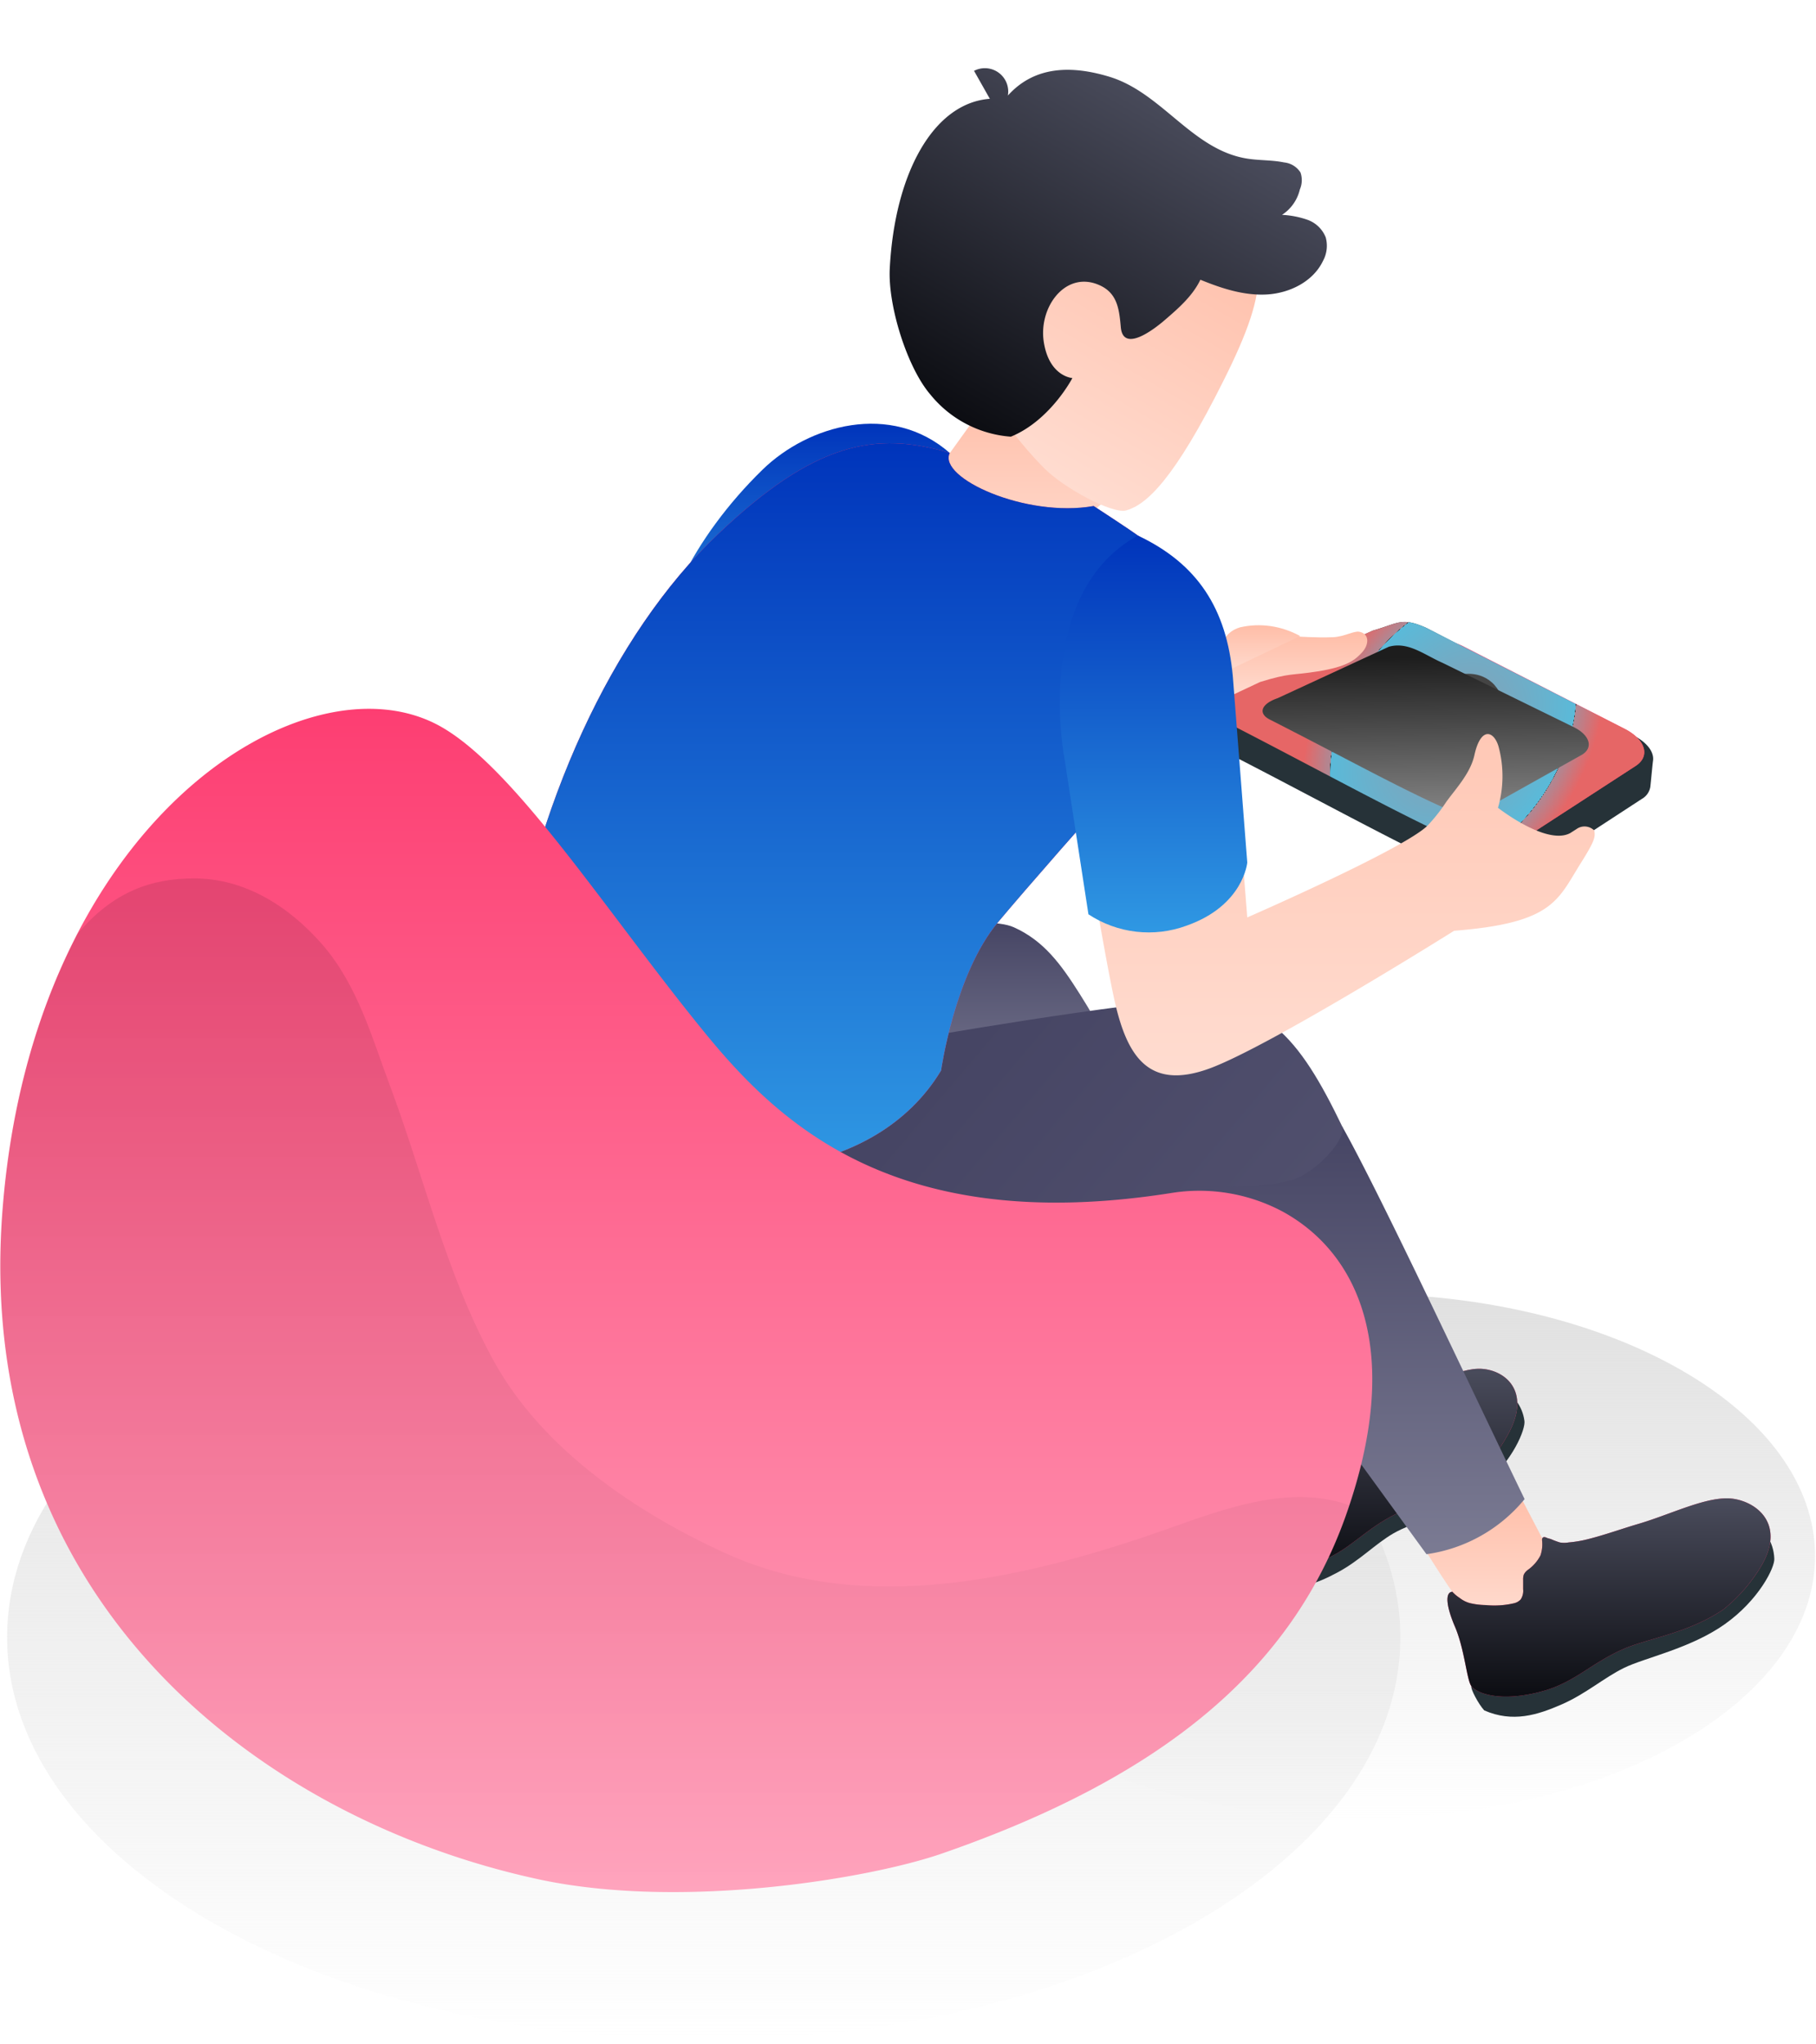 <svg xmlns="http://www.w3.org/2000/svg" xmlns:xlink="http://www.w3.org/1999/xlink" width="431" height="485" fill="none" xmlns:v="https://vecta.io/nano"><path d="M167.017 483.934c91.309 0 165.329-42.738 165.329-95.458s-74.02-95.458-165.329-95.458S1.688 335.756 1.688 388.476s74.02 95.458 165.33 95.458z" fill="url(#A)"/><path d="M323.09 431.331c59.472 0 107.684-27.836 107.684-62.173s-48.212-62.174-107.684-62.174-107.684 27.836-107.684 62.174 48.212 62.173 107.684 62.173z" fill="url(#B)"/><path d="M293.339 351.186c-.13-.276-9.034-15.734-9.034-15.734s1.914 1.135 10.867-3.909a55.78 55.78 0 0 0 9.31-7.121l5.937 11.435c3.779 4.023 11.71-.356 20.745-3.844 1.508-.584 3.049-1.265 4.59-1.963h.097c4.948-1.622 10.787.098 6.683 5.759s-12.295 9.521-19.869 12.976c-9.116 4.25-25.141 11.436-29.326 2.401z" fill="#b16668"/><path d="M359.773 332.256c1.097 1.412 1.797 3.092 2.027 4.866.292 1.898-2.643 9.392-9.731 15.345s-17.048 8.84-21.378 11.354-7.932 6.391-13.106 9.181-10.446 4.866-16.933 2.725c-1.428-1.314-3.52-4.639-3.244-5.077.6-.99 62.365-38.394 62.365-38.394z" fill="#263238"/><use xlink:href="#V" fill="#fd3e72"/><use xlink:href="#V" fill="url(#C)"/><path d="M338.723 340.805s-2.855-7.592-9.165-8.111a3.13 3.13 0 0 0-3.081 1.249s5.563-.616 9.731 8.111c0 0 .438.519 1.541 0 .373-.228 1.184-.617.974-1.249zm-16.995-5.012s-.082-.26 1.216-.876a2.43 2.43 0 0 1 1.622-.227s4.866.73 7.737 8.694a1.51 1.51 0 0 1-.989 1.622 1.23 1.23 0 0 1-.464.188 1.24 1.24 0 0 1-.5-.011 1.23 1.23 0 0 1-.454-.21c-.136-.1-.25-.227-.334-.373 0 0-3.131-8.369-7.834-8.807zm-4.595 1.427s.113-.568 1.135-.811c1.282-.341 1.703 0 1.703 0s3.893 2.335 5.71 9.164c0 0 .421 1.12-1.152 1.622s-1.622-.827-1.622-.827-2.903-8.483-5.774-9.148z" fill="#fafafa"/><path d="M257.84 239.572c12.57 19.318 50.281 87.25 50.281 87.25s-9.294 14.08-23.778 12.555l-55.148-82.465 28.645-17.34z" fill="#37474f"/><path d="M346.122 379.523c-1.881-1.865-10.364-15.766-10.364-15.766s6.358 2.108 15.701-2.19c4.752-2.19 8.32-8.548 8.32-8.548l7.089 13.576c3.454 4.315 11.143 1.103 20.42-1.622 1.622-.454 3.147-1.006 4.737-1.622h.097c5.077-1.184 10.737.99 6.196 6.277s-12.976 8.5-20.875 11.355c-9.408 3.487-24.233 5.547-31.321-1.46z" fill="url(#D)"/><path d="M419.368 364.324c1.062 1.632 1.662 3.521 1.736 5.467.162 2.06-3.634 9.813-11.76 15.571s-19.01 7.965-23.875 10.349-9.035 6.148-14.825 8.678-11.614 4.363-18.378 1.427c-1.411-1.524-3.341-5.271-3.049-5.725.779-1.233 70.151-35.767 70.151-35.767z" fill="#263238"/><use xlink:href="#W" fill="#fd3e72"/><use xlink:href="#W" fill="url(#E)"/><path d="M318.584 267.325c9.083 16.123 31.629 64.396 43.258 88.354a36.67 36.67 0 0 1-23.292 13.073l-61.019-83.909 18.167-15.296 22.886-2.222z" fill="url(#F)"/><path d="M110.656 250.732l86.485-25.743c12.813-3.503 36.3-8.207 43.485-4.979s11.241 8.889 15.62 15.799c4.541 7.169 7.883 13.706 7.883 13.706s-48.238 13.187-77.434 13.187-76.039-11.97-76.039-11.97z" fill="url(#G)"/><path d="M115.819 221.762c-4.623 15.782-10.64 43.909 10.624 64.444 8.288 8.013 55.829 33.495 85.025 24.542 32.618-10.008 71.562-29.295 71.562-29.295s19.691 1.152 26.097-2.546 10.3-9.814 9.457-11.582c-10.17-21.086-18.637-32.052-40.647-29.846-26.925 2.693-71.79 10.868-71.79 10.868l-90.328-26.585z" fill="url(#H)"/><path d="M225.409 107.472c-13.949-12.214-33.526-6.651-44.41 3.941-16.674 16.221-26.568 36.821-22.902 47.04 4.266 11.695 67.312-50.981 67.312-50.981z" fill="url(#I)"/><path d="M392.321 180.503c.292-2.027-1.347-4.331-4.656-6.018l-49.119-25.501c-5.91-2.619-6.537-1.143-12.751.638l-31.879 14.664c-3.082 1.071-3.683 3.89-3.781 5.35-.081 1.07-.648 5.223-.681 6.407s.73 2.06 2.368 2.887c20.899 10.707 42.128 22.461 56.916 29.002 2.121 1.064 4.477 1.572 6.849 1.479s4.68-.787 6.711-2.014l27.363-17.843c.523-.291.975-.696 1.323-1.184a4.04 4.04 0 0 0 .688-1.638c.13-1.054.503-5.191.649-6.229z" fill="#263238"/><path d="M290.387 171.024c3.958 2.028 12.83 2.693 19.805 1.492l8.953-1.524c6.974-1.201 15.83-.536 19.772 1.459s6.488 5.84 5.693 8.549l-3.033 10.494c-.795 2.709-1.054 5.548 5.693 8.532a14.07 14.07 0 0 0 13.56-.535l27.363-17.761c3.552-2.304 2.368-6.262-2.644-8.824l-38.603-19.741a27.57 27.57 0 0 0-18.767-1.297l-35.294 12.165c-5.353 1.849-6.472 4.98-2.498 6.991z" fill="#fd3e72"/><path d="M290.387 171.024c22.683 11.621 42.22 22.517 56.883 29.003a14.07 14.07 0 0 0 13.56-.536l27.363-17.761c3.552-2.304 2.368-6.261-2.644-8.824l-47.003-23.922c-5.91-2.619-6.538-1.142-12.752.638l-32.909 14.411c-5.353 1.849-6.472 4.98-2.498 6.991z" fill="url(#J)"/><path d="M301.407 170.745c16.693 8.474 31.07 16.42 41.86 21.149a10.43 10.43 0 0 0 5.04 1.077c1.745-.069 3.444-.573 4.939-1.467l22.314-12.494c2.614-1.679 1.743-4.565-1.945-6.434l-31.241-15.303c-4.349-1.91-8.179-5.124-12.752-3.825l-26.377 12.199c-3.939 1.348-4.762 3.631-1.838 5.098z" fill="url(#K)"/><path d="M292.525 152.03c9.732-2.206 15.522-.503 23.811-.843 2.676-.098 4.947-1.541 6.261-1.298 2.514.487 2.319 3.098.697 4.866s-3.487 3.439-10.673 4.558c-6.131.973-6.374.276-13.559 2.498l-7.867 3.698-2.757-6.764 4.087-6.715z" fill="url(#L)"/><path d="M308.58 150.906c-4.494-2.436-9.455-3.154-14.27-2.064-6.895 2.064-4.427 10.981-4.427 10.981l18.697-8.917z" fill="url(#M)"/><path d="M268.799 112.935l-23.519 21.038-31.061-10.9 22.189-30.835 32.391 20.697z" fill="url(#N)"/><path d="M289.196 48.201c12.143 10.888 12.621 19.274 1.275 41.942-11.847 23.764-18.403 29.606-23.193 30.961-3.237.903-14.764-5.247-19.559-10.113-6.014-6.095-18.853-21.131-19.8-37.073-1.036-18.709 7.229-38.474 21.13-40.525 19.549-2.816 35.217 10.369 40.147 14.808z" fill="url(#O)"/><path fill-rule="evenodd" d="M284.894 66.368c5.029 2.061 10.353 3.804 15.792 3.499 5.411-.322 10.96-3.056 13.304-7.958.933-1.704 1.167-3.704.654-5.578a7.31 7.31 0 0 0-1.707-2.552c-.744-.72-1.632-1.273-2.606-1.624-1.954-.68-3.996-1.077-6.062-1.178 2.137-1.392 3.655-3.555 4.235-6.039.553-1.273.605-2.707.147-4.017-.428-.667-1.002-1.228-1.678-1.642a5.24 5.24 0 0 0-2.226-.744c-1.575-.322-3.179-.425-4.787-.527-1.214-.077-2.429-.155-3.635-.327-7.166-1.019-12.549-5.496-17.968-10.003-4.608-3.832-9.241-7.685-15.018-9.454-8.654-2.633-17.626-2.791-24.131 4.447.217-1.257-.006-2.557-.638-3.675a5.55 5.55 0 0 0-3.256-2.589c-1.38-.408-2.865-.264-4.14.403l3.75 6.631c-13.454 1.011-22.596 17.777-23.754 40.313-.446 8.883 4.153 23.431 9.584 29.789a27.17 27.17 0 0 0 8.532 7.022 27.16 27.16 0 0 0 10.623 3.044c9.364-3.827 14.605-13.912 14.605-13.912s-5.475-.314-6.778-8.502 4.962-16.802 12.77-13.717c4.736 1.854 5.106 5.851 5.511 10.243.615 6.105 8.097.217 10.365-1.732 3.271-2.812 6.644-5.735 8.512-9.619z" fill="url(#P)"/><use xlink:href="#X" fill="#fd3e72"/><use xlink:href="#X" fill="url(#Q)"/><path d="M375.101 204.908c-5.433 8.662-6.488 14.096-29.99 15.929 0 0-44.102 27.672-58.262 32.749s-19.269-2.887-22.221-15.718-10.689-61.232-10.689-61.232-6.148-29.862 18.928-46.829c10.624 8.11 16.22 16.399 18.004 30.673 2.093 17.08 5.142 57.194 5.142 57.194s37.192-16.221 42.804-21.801a40.75 40.75 0 0 0 4.461-5.661c2.368-3.244 5.709-6.78 6.65-11.046 1.476-6.764 4.59-5.823 5.709-2.108a26.92 26.92 0 0 1-.113 14.598s11.5 9.035 17.144 6.002l1.525-.974c.628-.444 1.394-.65 2.161-.582a3.24 3.24 0 0 1 2.024.956c.308 1.557.048 2.562-3.277 7.85z" fill="url(#R)"/><path d="M270.05 127.066c14.144 6.667 21.086 17.324 22.546 33.447l3.422 44.136s-.876 10.219-14.403 14.972c-3.822 1.411-7.921 1.902-11.968 1.434s-7.925-1.881-11.324-4.127l-5.612-36.496s-7.932-39.481 17.339-53.366z" fill="url(#S)"/><path d="M167.339 245.103c-23.146-28.321-44.669-62.303-62.479-72.571C72.81 154.073 7.703 194.641.583 287.211s61.23 144.444 127.293 158.686c33.819 7.267 78.261-.097 95.698-6.131 53.152-18.411 82.916-44.169 95.697-79.773 13.949-39.027 3.39-62.498-14.776-72.49a42 42 0 0 0-26.747-4.412c-64.62 10.122-92.486-16.058-110.409-37.988z" fill="url(#T)"/><path opacity=".1" d="M127.88 445.897c33.818 7.267 78.261-.097 95.697-6.131 53.152-18.41 82.916-44.169 95.697-79.773.341-.957.633-1.881.941-2.822l-.779-.308c-13.608-4.429-28.238.876-41.717 5.661-33.9 12.035-72.211 20.94-105.024 6.228-21.605-9.732-43.875-24.866-55.358-45.579s-16.788-44.38-25.125-66.505c-3.763-9.975-7.267-22.871-15.733-32.587-7.931-9.083-18.393-15.685-30.445-15.669-9.894 0-19.042 2.985-27.574 13.074C9.247 239.183 2.613 261.178.618 287.309c-7.153 92.49 61.198 144.347 127.262 158.588z" fill="url(#U)"/><defs><linearGradient id="A" x1="167.017" y1="293.018" x2="167.017" y2="483.934" xlink:href="#Y"><stop stop-color="#e0e0e0"/><stop offset="1" stop-color="#e0e0e0" stop-opacity="0"/></linearGradient><linearGradient id="B" x1="323.09" y1="306.984" x2="323.09" y2="431.331" xlink:href="#Y"><stop stop-color="#e0e0e0"/><stop offset="1" stop-color="#e0e0e0" stop-opacity="0"/></linearGradient><linearGradient id="C" x1="325.882" y1="324.75" x2="325.882" y2="372.433" xlink:href="#Y"><stop stop-color="#4a4c5c"/><stop offset="1" stop-color="#0c0d12"/></linearGradient><linearGradient id="D" x1="367.869" y1="353.019" x2="367.869" y2="384.192" xlink:href="#Y"><stop stop-color="#ffbda7"/><stop offset="1" stop-color="#ffdcd0"/></linearGradient><linearGradient id="E" x1="381.873" y1="355.499" x2="381.873" y2="402.537" xlink:href="#Y"><stop stop-color="#4a4c5c"/><stop offset="1" stop-color="#0c0d12"/></linearGradient><linearGradient id="F" x1="319.687" y1="267.325" x2="319.687" y2="368.752" xlink:href="#Y"><stop stop-color="#464564"/><stop offset="1" stop-color="#7b7b93"/></linearGradient><linearGradient id="G" x1="187.393" y1="218.93" x2="187.393" y2="262.702" xlink:href="#Y"><stop stop-color="#464564"/><stop offset="1" stop-color="#7b7b93"/></linearGradient><linearGradient id="H" x1="226.974" y1="249.725" x2="564.262" y2="535.356" xlink:href="#Y"><stop stop-color="#464564"/><stop offset="1" stop-color="#7b7b93"/></linearGradient><linearGradient id="I" x1="191.373" y1="100.532" x2="191.373" y2="159.907" xlink:href="#Y"><stop stop-color="#0034bb"/><stop offset="1" stop-color="#2f98e3"/></linearGradient><radialGradient id="J" cx="0" cy="0" r="1" gradientTransform="translate(344.921 173.851) rotate(32.736) scale(31.834 44.171)" xlink:href="#Y"><stop offset=".339" stop-color="#444"/><stop offset=".343" stop-color="#78a8c0"/><stop offset=".813" stop-color="#5abad9"/><stop offset=".815" stop-color="#282828"/><stop offset=".816" stop-color="#ae8894"/><stop offset="1" stop-color="#e66666"/></radialGradient><linearGradient id="K" x1="337.273" y1="155.998" x2="338.044" y2="210.729" xlink:href="#Y"><stop stop-color="#1d1d1d"/><stop offset="1" stop-color="#b5b5b5"/></linearGradient><linearGradient id="L" x1="306.47" y1="149.861" x2="306.47" y2="165.509" xlink:href="#Y"><stop stop-color="#ffbda7"/><stop offset="1" stop-color="#ffdcd0"/></linearGradient><linearGradient id="M" x1="299.017" y1="148.347" x2="299.017" y2="159.823" xlink:href="#Y"><stop stop-color="#ffbda7"/><stop offset="1" stop-color="#ffdcd0"/></linearGradient><linearGradient id="N" x1="241.509" y1="92.238" x2="241.509" y2="133.973" xlink:href="#Y"><stop stop-color="#ffbda7"/><stop offset="1" stop-color="#ffdcd0"/></linearGradient><linearGradient id="O" x1="278.416" y1="40.163" x2="239.512" y2="107.544" xlink:href="#Y"><stop stop-color="#ffbda7"/><stop offset="1" stop-color="#ffdcd0"/></linearGradient><linearGradient id="P" x1="280.505" y1="23.996" x2="234.535" y2="103.619" xlink:href="#Y"><stop stop-color="#4a4c5c"/><stop offset="1" stop-color="#0c0d12"/></linearGradient><linearGradient id="Q" x1="201.523" y1="105.167" x2="201.523" y2="277.261" xlink:href="#Y"><stop stop-color="#0034bb"/><stop offset="1" stop-color="#2f98e3"/></linearGradient><linearGradient id="R" x1="315.874" y1="129.807" x2="315.874" y2="255.135" xlink:href="#Y"><stop stop-color="#ffbda7"/><stop offset="1" stop-color="#ffdcd0"/></linearGradient><linearGradient id="S" x1="273.775" y1="127.066" x2="273.775" y2="221.227" xlink:href="#Y"><stop stop-color="#0034bb"/><stop offset="1" stop-color="#2f98e3"/></linearGradient><linearGradient id="T" x1="162.879" y1="168.175" x2="162.879" y2="448.918" xlink:href="#Y"><stop stop-color="#fd3e72"/><stop offset="1" stop-color="#ffa4bd"/></linearGradient><linearGradient id="U" x1="160.158" y1="208.412" x2="160.158" y2="448.918" xlink:href="#Y"><stop/><stop offset="1" stop-opacity="0"/></linearGradient><path id="V" d="M312.296 337.106c4.201 1.525 11.127-2.109 18.864-5.093 7.283-2.823 15.052-7.673 20.632-7.235s11.354 5.337 6.488 14.842c-1.428 2.758-4.623 7.786-7.689 9.878-7.769 5.305-15.409 7.559-20.566 10.365-6.715 3.65-9.813 7.851-16.22 10.365-8.337 3.244-14.355 2.45-16.431.552s-8.305-20.065-4.525-20.633c0 0 3.114 5.58 15.636-3.909 5.466-4.152 4.395-7.851 3.811-9.132z"/><path id="W" d="M368.194 365.216c.656.287 1.327.536 2.011.746.681.122 1.379.122 2.06 0a28.57 28.57 0 0 0 4.866-.843c3.941-1.006 7.786-2.401 11.695-3.552 8.109-2.385 16.787-6.894 22.707-5.937s12.295 6.488 6.229 16.318c-2.326 3.789-5.289 7.147-8.759 9.927-8.386 5.661-18.02 6.861-23.794 9.408-7.494 3.325-11.176 7.542-18.297 9.732-9.196 2.741-15.571 1.362-17.631-.86-1.151-1.233-1.622-8.775-3.99-14.258-2.011-4.704-2.416-8.11-.6-8.24a8.73 8.73 0 0 0 1.72 1.46c.715.569 1.536.988 2.416 1.233 1.228.295 2.485.453 3.747.47a20.71 20.71 0 0 0 6.715-.421c.62-.133 1.185-.45 1.622-.909.47-.719.677-1.579.584-2.433v-2.254c-.021-.413.034-.825.162-1.217a3.09 3.09 0 0 1 .941-1.103c1.27-.892 2.305-2.077 3.017-3.455.384-1.148.511-2.366.373-3.569-.025-.208.021-.42.13-.6.227-.259.648-.162.973 0s.73.195 1.103.357z"/><path id="X" d="M225.406 107.472c-17.582-5.256-32.067-2.595-55.034 19.286-25.173 23.925-43.697 64.574-50.184 108.418 0 0 .859 20.26 24.329 33.739 24.898 14.29 63.371 10.803 78.829-14.923 0 0 3.244-22.919 13.511-35.182 6.65-7.948 22.027-25.499 33.381-38.037 9.878-10.917 20.193-37.535 4.671-50.073-4.558-3.666-9.035-6.488-15.344-10.641-16.106 2.855-37.046-6.683-34.159-12.587z"/><linearGradient id="Y" gradientUnits="userSpaceOnUse"/></defs></svg>